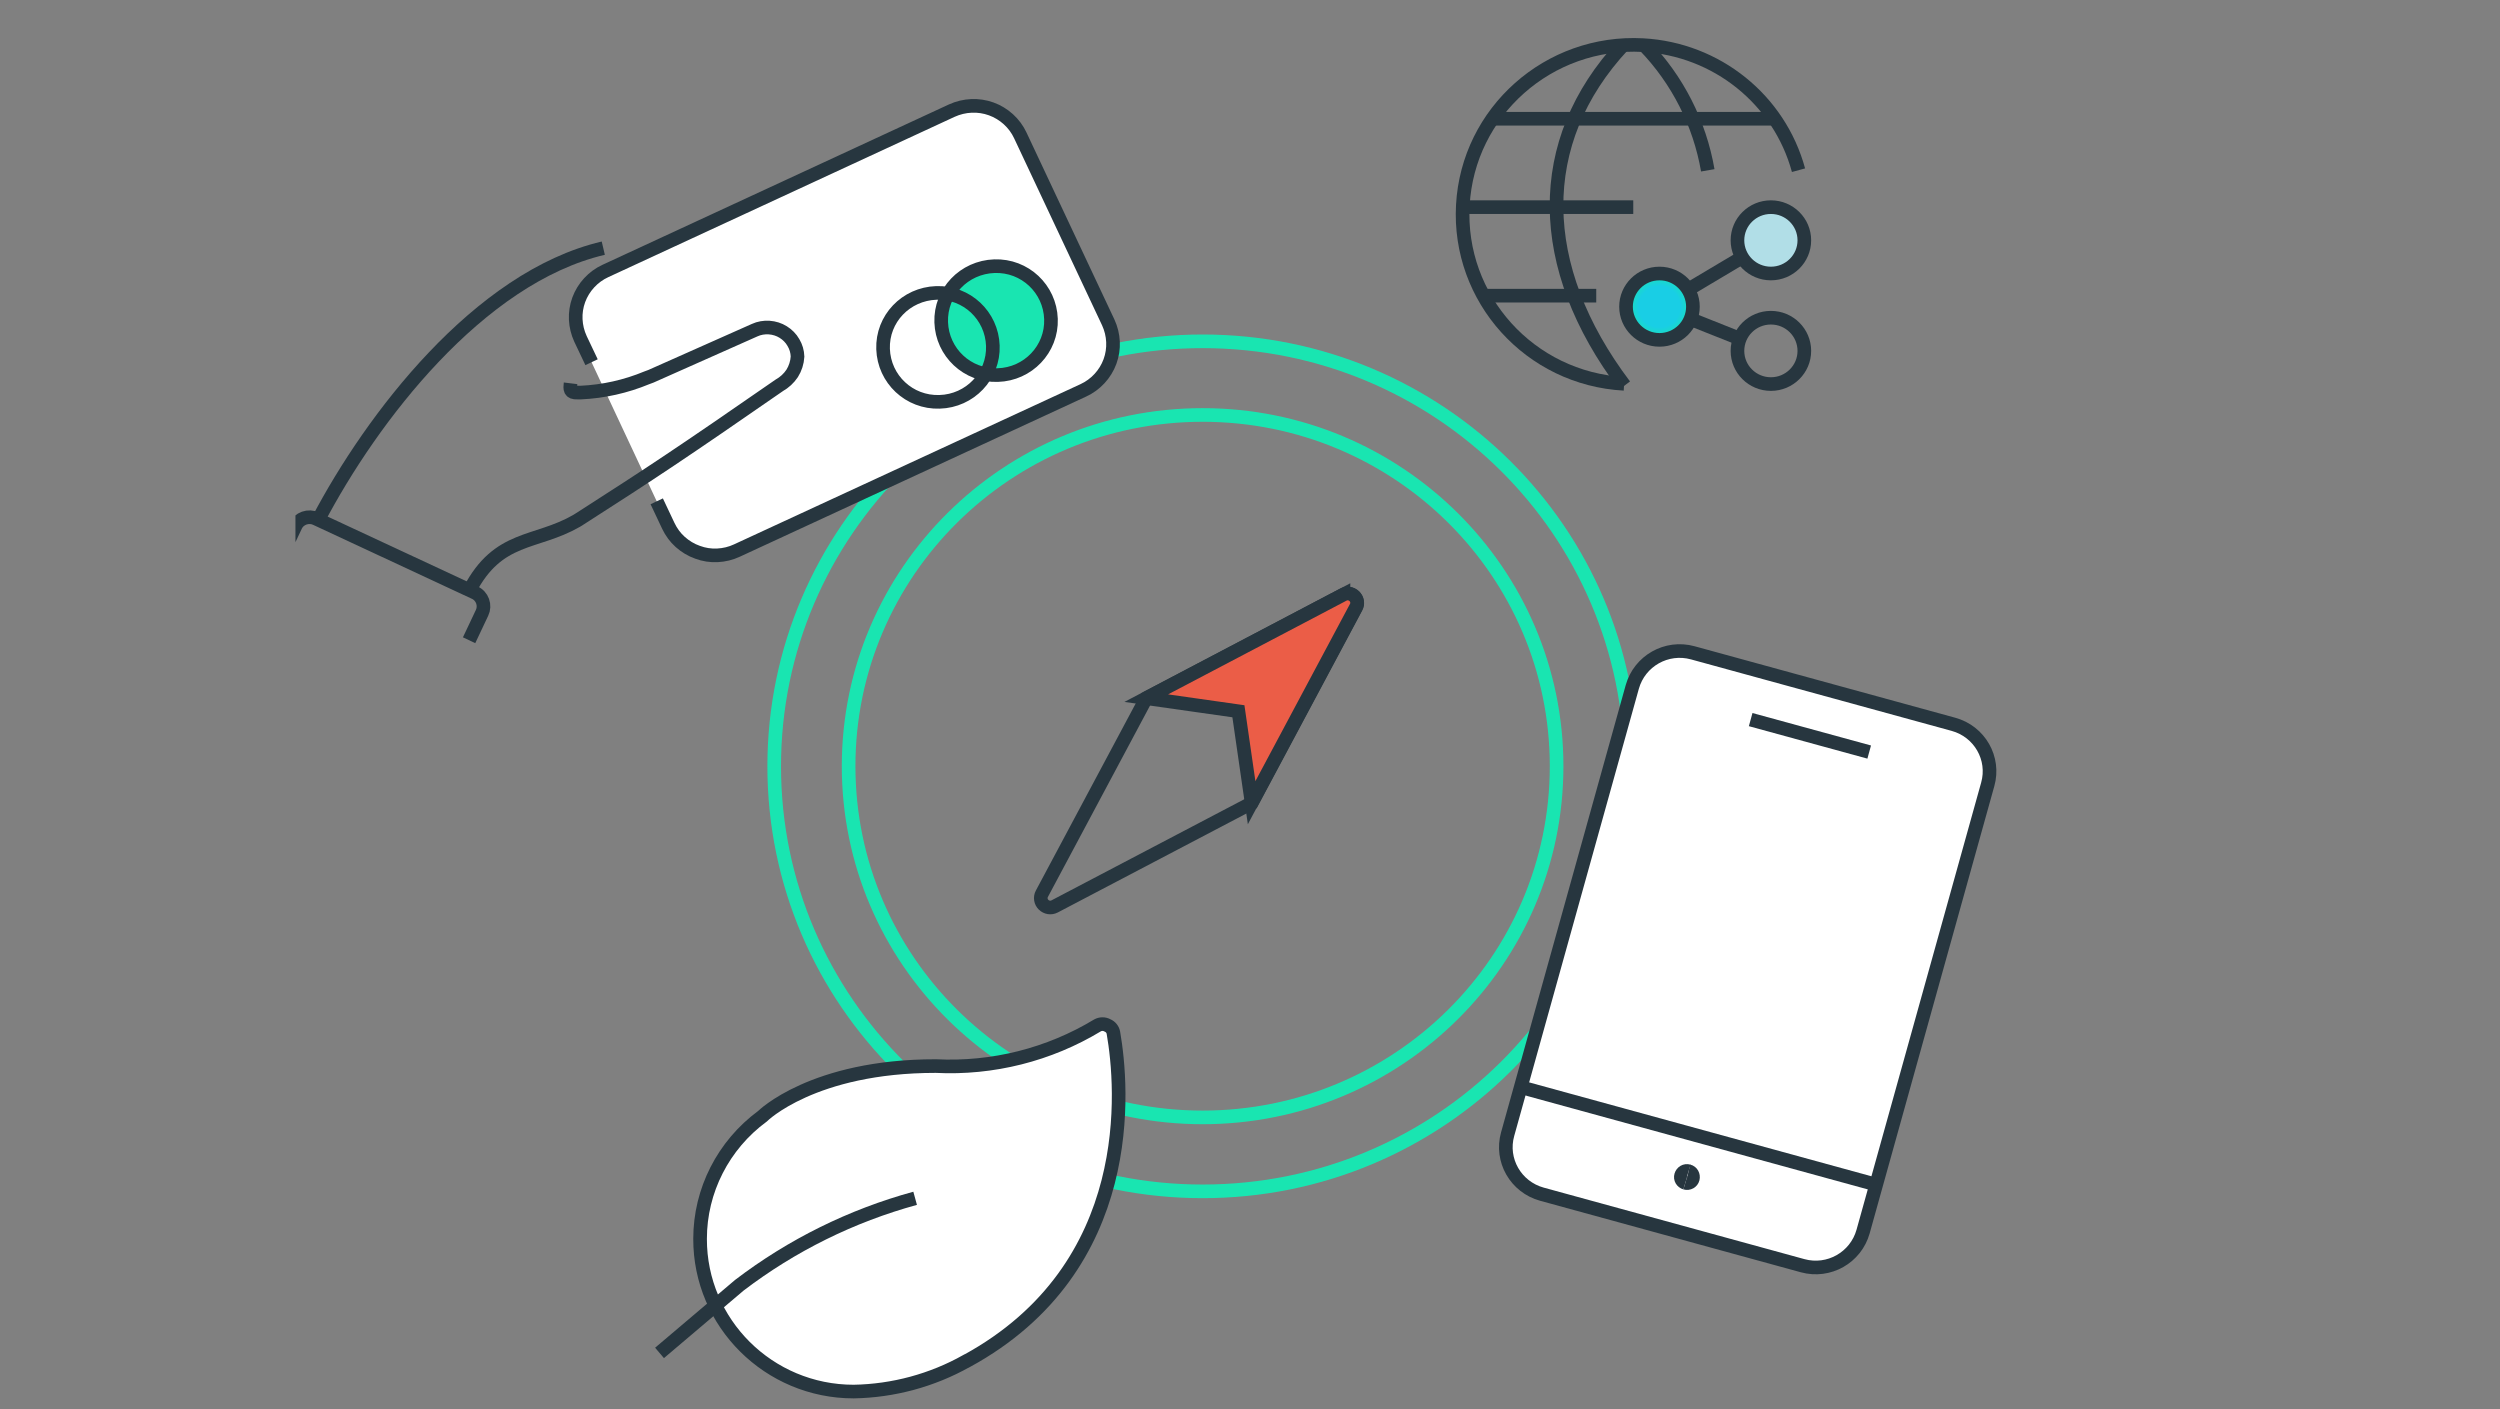 <svg width="220" height="124" viewBox="0 0 220 124" fill="none" xmlns="http://www.w3.org/2000/svg">
<rect x="0" y="0" width="220" height="124" fill="#808080" stroke="none"/>
<g clip-path="url(#clip0_7202_115099)">
<path d="M105.828 104.839C126.655 104.839 143.525 88.088 143.525 67.437C143.525 46.787 126.641 30.036 105.828 30.036C85.014 30.036 68.13 46.787 68.13 67.437C68.13 88.088 85.014 104.839 105.828 104.839V104.839Z" stroke="#19E5B1" stroke-width="1.2" stroke-miterlimit="10"/>
<path d="M105.83 98.331C123.032 98.331 136.981 84.491 136.981 67.424C136.981 50.358 123.032 36.517 105.83 36.517C88.628 36.517 74.678 50.358 74.678 67.424C74.678 84.491 88.628 98.331 105.83 98.331V98.331Z" stroke="#19E5B1" stroke-width="1.2" stroke-miterlimit="10"/>
<path d="M118.226 52.32L100.872 61.437L91.683 78.654C91.6 78.805 91.572 78.984 91.6 79.162C91.627 79.341 91.71 79.492 91.835 79.616C91.959 79.739 92.125 79.822 92.291 79.849C92.471 79.876 92.637 79.849 92.803 79.767L110.158 70.663L119.347 53.446C119.43 53.295 119.457 53.116 119.43 52.938C119.402 52.759 119.319 52.608 119.194 52.484C119.07 52.361 118.904 52.279 118.738 52.251C118.558 52.224 118.392 52.251 118.226 52.333V52.32Z" stroke="#27363F" stroke-width="1.2" stroke-miterlimit="10"/>
<path d="M100.87 61.437L108.98 62.591L110.143 70.637L119.332 53.419C119.415 53.268 119.442 53.089 119.415 52.925C119.387 52.746 119.304 52.595 119.179 52.471C119.055 52.348 118.889 52.266 118.723 52.238C118.543 52.211 118.377 52.238 118.225 52.32L100.87 61.437Z" fill="#EB5D47" stroke="#27363F" stroke-width="1.2" stroke-miterlimit="10"/>
<path d="M130.532 26.019H140.469" stroke="#27363F" stroke-width="1.2" stroke-miterlimit="10"/>
<path d="M131.328 10.45H156.16" stroke="#27363F" stroke-width="1.2" stroke-miterlimit="10"/>
<path d="M143.727 18.229H128.714" stroke="#27363F" stroke-width="1.2" stroke-miterlimit="10"/>
<path d="M142.921 33.775C134.628 33.325 128.277 26.279 128.73 18.051C129.183 9.823 136.285 3.522 144.578 3.971C151.06 4.326 156.577 8.759 158.269 14.978" stroke="#27363F" stroke-width="1.2" stroke-miterlimit="10"/>
<path d="M142.819 3.995C134.931 12.471 135.074 23.489 142.962 33.928" stroke="#27363F" stroke-width="1.2" stroke-miterlimit="10"/>
<path d="M144.696 3.995C147.627 7.021 149.569 10.852 150.284 14.989" stroke="#27363F" stroke-width="1.2" stroke-miterlimit="10"/>
<path d="M146.034 29.909C147.659 29.909 148.977 28.601 148.977 26.989C148.977 25.376 147.659 24.069 146.034 24.069C144.408 24.069 143.09 25.376 143.09 26.989C143.09 28.601 144.408 29.909 146.034 29.909Z" fill="url(#paint0_angular_7202_115099)" stroke="#27363F" stroke-width="1.2" stroke-miterlimit="10"/>
<path d="M155.839 33.798C157.464 33.798 158.782 32.491 158.782 30.878C158.782 29.265 157.464 27.958 155.839 27.958C154.214 27.958 152.896 29.265 152.896 30.878C152.896 32.491 154.214 33.798 155.839 33.798Z" stroke="#27363F" stroke-width="1.2" stroke-miterlimit="10"/>
<path d="M155.839 24.069C157.464 24.069 158.782 22.761 158.782 21.149C158.782 19.536 157.464 18.229 155.839 18.229C154.214 18.229 152.896 19.536 152.896 21.149C152.896 22.761 154.214 24.069 155.839 24.069Z" fill="#B1DEE7" stroke="#27363F" stroke-width="1.2" stroke-miterlimit="10"/>
<path d="M148.544 25.487L153.31 22.65" stroke="#27363F" stroke-width="1.2" stroke-miterlimit="10"/>
<path d="M148.763 28.076L153.1 29.802" stroke="#27363F" stroke-width="1.2" stroke-miterlimit="10"/>
<path d="M171.903 63.739L148.965 57.448C146.66 56.813 144.283 58.16 143.641 60.45L132.672 99.806C132.03 102.096 133.384 104.455 135.69 105.09L158.628 111.381C160.934 112.016 163.31 110.669 163.952 108.379L174.921 69.023C175.563 66.733 174.209 64.374 171.903 63.739Z" fill="white" stroke="#27363F" stroke-width="1.2" stroke-miterlimit="10"/>
<path d="M165.115 104.252L133.819 95.667" stroke="#27363F" stroke-width="1.2" stroke-miterlimit="10"/>
<path d="M154.058 63.325L164.49 66.181" stroke="#27363F" stroke-width="1.2" stroke-miterlimit="10"/>
<path d="M148.309 104.092C148.021 104.006 147.849 103.722 147.936 103.436C148.022 103.15 148.309 102.979 148.596 103.065" stroke="#27363F" stroke-width="1.2" stroke-miterlimit="10"/>
<path d="M148.308 104.092C148.596 104.178 148.899 104.007 148.969 103.721C149.038 103.434 148.884 103.133 148.596 103.065" stroke="#27363F" stroke-width="1.2" stroke-miterlimit="10"/>
<path d="M85.049 119.772C82.027 121.473 78.598 122.398 75.125 122.458C67.652 122.458 61.592 116.431 61.607 109.016C61.607 104.764 63.652 100.766 67.096 98.23C67.096 98.23 71.516 93.814 82.343 93.814C87.35 94.068 92.312 92.815 96.582 90.234C96.853 90.085 97.183 90.085 97.454 90.234C97.74 90.353 97.935 90.607 97.98 90.89C98.807 95.634 100.221 111.508 85.064 119.772H85.049Z" fill="white" stroke="#27363F" stroke-width="1.2" stroke-miterlimit="10"/>
<path d="M80.532 105.45C74.924 106.987 69.676 109.583 65.06 113.103L58.038 119.056" stroke="#27363F" stroke-width="1.2" stroke-miterlimit="10"/>
<path d="M53.089 21.838C42.106 24.419 32.69 36.826 28.004 45.746" stroke="#27363F" stroke-width="1.2" stroke-miterlimit="10"/>
<path d="M41.28 56.341L42.421 53.926C42.573 53.609 42.589 53.247 42.467 52.9C42.345 52.568 42.102 52.296 41.767 52.145L27.802 45.64C27.483 45.489 27.118 45.474 26.768 45.595C26.433 45.715 26.159 45.957 26.007 46.289L24.866 48.704" stroke="#27363F" stroke-width="1.2" stroke-miterlimit="10"/>
<path d="M63.126 42.199L70.428 38.818" stroke="#27363F" stroke-width="1.2" stroke-miterlimit="10"/>
<path d="M52.057 31.875L51.083 29.823C50.581 28.736 50.52 27.498 50.931 26.381C51.342 25.264 52.194 24.344 53.274 23.846L83.759 9.734C84.855 9.236 86.102 9.175 87.228 9.583C88.353 9.99 89.281 10.836 89.783 11.907L97.526 28.374C98.028 29.46 98.089 30.698 97.678 31.815C97.268 32.932 96.416 33.852 95.336 34.35L64.85 48.447C64.303 48.704 63.725 48.84 63.131 48.87C62.538 48.9 61.945 48.809 61.382 48.598C60.819 48.402 60.302 48.085 59.861 47.692C59.42 47.3 59.07 46.817 58.811 46.274L57.792 44.115" fill="white"/>
<path d="M52.057 31.875L51.083 29.823C50.581 28.736 50.52 27.498 50.931 26.381C51.342 25.264 52.194 24.344 53.274 23.846L83.759 9.734C84.855 9.236 86.102 9.175 87.228 9.583C88.353 9.99 89.281 10.836 89.783 11.907L97.526 28.374C98.028 29.46 98.089 30.698 97.678 31.815C97.268 32.932 96.416 33.852 95.336 34.35L64.85 48.447C64.303 48.704 63.725 48.84 63.131 48.87C62.538 48.9 61.945 48.809 61.382 48.598C60.819 48.402 60.302 48.085 59.861 47.692C59.42 47.3 59.07 46.817 58.811 46.274L57.792 44.115" stroke="#27363F" stroke-width="1.2" stroke-miterlimit="10"/>
<path d="M87.8 33.007C90.463 32.932 92.577 30.728 92.486 28.072C92.395 25.415 90.189 23.333 87.511 23.423C84.834 23.514 82.735 25.702 82.826 28.358C82.917 31.015 85.123 33.098 87.8 33.007Z" fill="#19E5B1" stroke="#27363F" stroke-width="1.2" stroke-miterlimit="10"/>
<path d="M41.326 51.933C43.866 47.074 47.122 47.919 50.742 45.836L51.031 45.655C57.436 41.55 60.007 39.844 68.571 33.913C69.027 33.656 69.423 33.294 69.712 32.856C69.986 32.418 70.153 31.905 70.183 31.377C70.168 30.939 70.047 30.517 69.818 30.139C69.605 29.762 69.286 29.445 68.921 29.219C68.556 28.992 68.13 28.856 67.689 28.826C67.248 28.796 66.806 28.871 66.411 29.053L57.283 33.112C57.162 33.158 57.04 33.203 56.918 33.248C55.062 34.018 53.1 34.456 51.107 34.546H50.803C50.134 34.577 50.149 34.229 50.21 33.731" stroke="#27363F" stroke-width="1.2" stroke-miterlimit="10"/>
<path d="M82.686 35.361C85.348 35.286 87.462 33.082 87.371 30.426C87.28 27.77 85.074 25.687 82.397 25.777C79.719 25.868 77.62 28.056 77.711 30.713C77.802 33.369 80.008 35.452 82.686 35.361V35.361Z" stroke="#27363F" stroke-width="1.2" stroke-miterlimit="10"/>
</g>
<defs>
<radialGradient id="paint0_angular_7202_115099" cx="0" cy="0" r="1" gradientUnits="userSpaceOnUse" gradientTransform="translate(146.034 26.989) rotate(90) scale(2.92 2.943)">
<stop offset="0.615" stop-color="#19CEE5"/>
<stop offset="1" stop-color="#19E5B1"/>
</radialGradient>
<clipPath id="clip0_7202_115099">
<rect width="167" height="124" fill="white" transform="translate(26)"/>
</clipPath>
</defs>
</svg>
